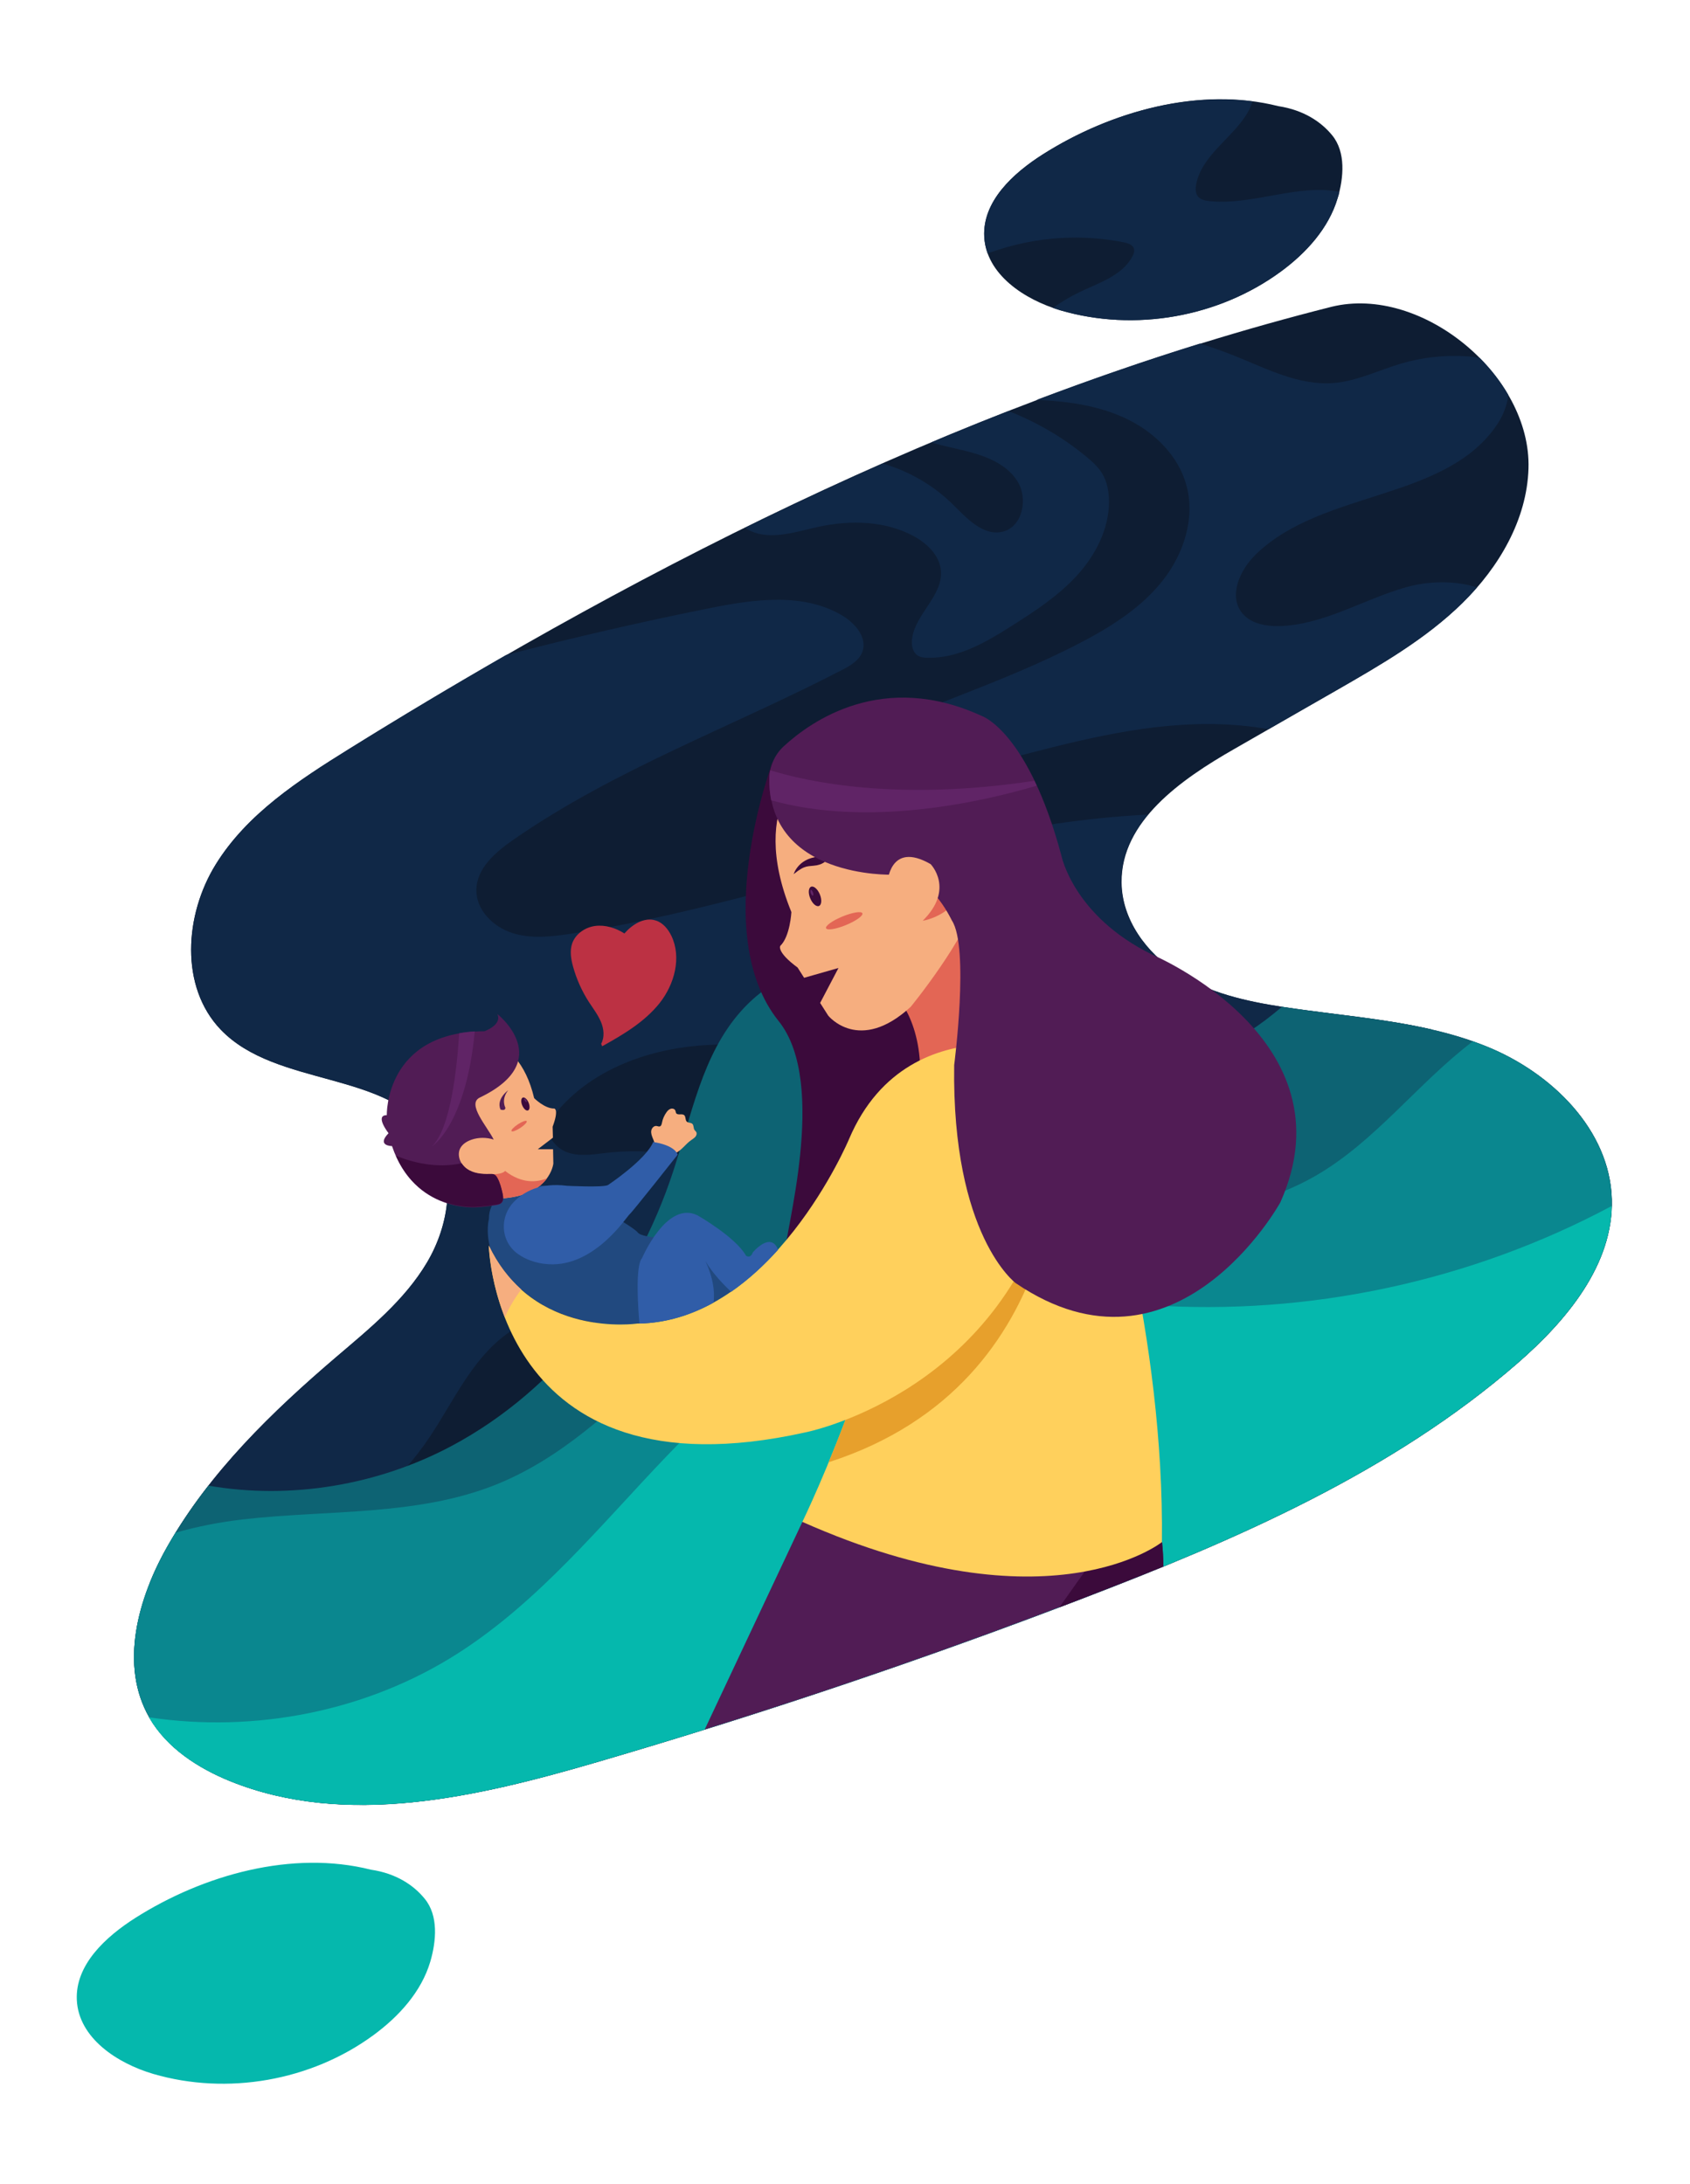 <svg width="1170" height="1512" viewBox="0 0 1170 1512" fill="none" xmlns="http://www.w3.org/2000/svg">
<path d="M921.888 212.389C679.788 273.489 453.788 386.989 241.688 518.589C206.788 540.289 170.988 563.589 149.388 598.489C127.688 633.389 124.388 683.189 152.788 712.889C191.588 753.389 269.288 740.689 299.688 787.789C316.188 813.289 311.088 848.089 295.588 874.189C280.088 900.289 255.888 919.889 232.788 939.589C188.188 977.689 145.388 1019.19 116.288 1070.09C95.388 1106.49 82.488 1153.09 103.488 1189.39C115.588 1210.29 137.088 1224.19 159.488 1233.29C239.588 1265.59 330.288 1244.29 413.188 1220.09C526.488 1186.99 638.488 1149.29 748.688 1107.09C856.088 1065.99 963.888 1019.29 1050.69 943.789C1084.69 914.189 1117.09 875.489 1115.89 830.389C1114.59 782.189 1074.09 742.789 1029.49 724.689C984.888 706.589 935.588 704.589 887.988 697.189C862.688 693.289 836.988 687.489 815.388 673.689C793.788 659.889 776.688 636.689 776.488 610.989C776.088 568.689 817.588 539.689 854.288 518.689C877.888 505.089 901.588 491.589 925.188 477.989C955.988 460.289 987.088 442.389 1012.39 417.589C1037.69 392.789 1057.09 359.889 1058.19 324.389C1060.19 260.089 984.388 197.089 921.888 212.389Z" fill="#0E1D33"/>
<path d="M763.088 327.889C760.288 323.289 756.188 319.589 752.088 316.189C735.988 302.889 717.688 292.189 698.188 284.589C680.288 291.589 662.488 298.789 644.688 306.289C652.688 308.789 661.088 310.289 669.188 312.389C682.788 315.789 697.088 321.389 704.488 333.389C711.888 345.289 707.888 364.689 694.288 368.089C680.788 371.489 669.288 358.789 659.388 348.989C645.988 335.789 629.088 326.189 611.088 320.889C578.988 335.089 547.088 349.989 515.588 365.489C519.588 367.989 524.088 369.589 528.688 370.189C541.588 371.789 554.288 367.389 566.888 364.689C588.888 359.989 612.888 360.489 632.688 371.289C641.888 376.289 650.488 384.589 651.388 394.989C652.988 412.389 633.588 425.089 631.388 442.389C630.888 446.689 631.788 451.589 635.388 453.889C637.288 455.089 639.688 455.389 641.888 455.389C663.088 456.089 682.588 444.689 700.488 433.289C716.488 423.189 732.588 412.589 745.388 398.689C758.188 384.689 767.588 366.789 767.788 347.789C767.788 340.789 766.588 333.689 763.088 327.889Z" fill="#102847"/>
<path d="M872.088 503.889C874.088 504.189 876.088 504.489 878.088 504.889C893.788 495.889 909.388 486.889 925.088 477.989C955.888 460.289 986.988 442.389 1012.29 417.589C1015.79 414.089 1019.29 410.489 1022.49 406.689C1007.19 401.789 988.888 402.189 973.388 406.589C943.788 414.989 916.388 432.689 885.588 433.489C876.088 433.689 865.688 431.689 859.788 424.289C850.288 412.189 858.588 394.189 869.688 383.589C915.888 338.889 1001.09 347.089 1036.69 293.589C1040.59 287.689 1043.49 280.489 1044.19 273.389C1038.89 264.189 1032.19 255.589 1024.49 247.889C1021.49 247.289 1018.49 246.889 1015.49 246.689C1000.09 245.689 984.588 247.389 969.788 251.789C954.288 256.389 939.388 263.889 923.288 265.189C899.588 267.089 877.288 255.489 855.288 246.589C847.288 243.389 838.988 240.389 830.688 237.889C792.588 249.689 754.888 262.789 717.588 276.889C718.588 276.889 719.588 276.989 720.588 276.989C741.388 278.089 762.388 281.289 780.988 290.489C799.588 299.689 815.688 315.589 821.288 335.689C827.688 358.589 819.488 383.689 804.688 402.289C789.888 420.889 769.288 433.889 748.188 444.889C692.888 473.789 632.288 491.289 575.988 518.489C567.188 522.789 556.988 530.389 559.688 539.789C562.388 549.089 574.888 550.389 584.488 549.289C681.688 539.189 775.588 489.489 872.088 503.889Z" fill="#102847"/>
<path d="M858.688 770.589C907.988 766.989 958.188 749.289 991.388 712.789C957.588 704.989 922.288 702.389 887.788 697.089C862.488 693.189 836.788 687.389 815.188 673.589C793.588 659.789 776.488 636.589 776.288 610.889C776.088 592.989 783.388 577.589 794.688 563.989C751.888 566.089 708.988 572.889 667.188 582.089C576.288 601.989 487.688 632.289 395.788 646.389C382.088 648.489 367.888 650.189 354.688 645.989C341.488 641.789 329.688 630.089 329.788 616.289C329.888 601.289 342.988 589.989 355.288 581.489C425.388 532.689 506.788 503.289 582.688 463.989C588.588 460.989 594.888 457.289 597.088 451.089C600.388 441.689 592.488 432.089 584.088 426.789C556.788 409.789 521.688 414.889 490.188 421.289C443.288 430.689 396.688 441.489 350.388 453.489C313.788 474.489 277.488 496.189 241.688 518.489C206.788 540.189 170.988 563.489 149.388 598.389C127.788 633.289 124.388 683.089 152.788 712.789C191.588 753.289 269.288 740.589 299.688 787.689C316.188 813.189 311.088 847.989 295.588 874.089C280.088 900.189 255.888 919.789 232.788 939.489C188.188 977.589 145.388 1019.09 116.288 1069.99C111.588 1078.19 107.288 1086.89 103.688 1095.89C179.188 1096.09 254.988 1058.19 297.288 995.189C313.688 970.789 325.988 942.389 349.488 924.589C395.088 890.089 463.688 908.489 513.088 879.689C520.088 875.589 526.988 870.089 529.688 862.389C532.888 853.389 529.588 843.289 524.488 835.089C503.688 801.789 458.188 793.689 419.188 798.289C410.488 799.289 401.488 800.789 393.188 797.989C384.888 795.189 377.788 786.489 380.288 778.089C381.088 775.189 382.988 772.789 384.888 770.489C408.688 741.389 446.688 726.989 484.188 723.889C521.588 720.789 559.088 727.689 595.988 734.589C633.988 741.689 672.088 748.789 710.088 755.889C758.988 765.089 808.888 774.289 858.688 770.589Z" fill="#102847"/>
<path d="M1029.39 724.589C984.688 706.489 935.488 704.489 887.888 697.089C887.788 697.089 887.688 697.089 887.588 696.989C857.888 722.489 821.488 741.689 783.688 735.489C748.388 729.589 720.788 702.989 689.788 684.989C634.388 652.889 555.688 652.189 513.088 699.989C486.088 730.189 478.688 772.389 466.088 810.889C440.088 890.189 386.388 961.689 312.888 1000.99C261.788 1028.29 201.088 1038.49 144.288 1028.59C133.988 1041.69 124.588 1055.49 116.288 1069.99C95.388 1106.39 82.488 1152.99 103.488 1189.29C115.588 1210.19 137.088 1224.09 159.488 1233.19C239.588 1265.49 330.288 1244.19 413.188 1219.99C526.488 1186.89 638.488 1149.19 748.688 1106.99C856.088 1065.89 963.888 1019.19 1050.69 943.689C1084.69 914.089 1117.09 875.389 1115.89 830.289C1114.49 782.189 1074.09 742.689 1029.39 724.589Z" fill="#0D6373"/>
<path d="M1115.79 830.389C1114.49 782.189 1073.99 742.789 1029.39 724.689C1026.19 723.389 1022.89 722.189 1019.69 720.989C981.288 750.089 951.788 790.789 909.888 814.589C810.488 870.989 679.488 815.089 573.588 857.989C484.688 893.989 432.588 991.989 343.588 1027.79C288.588 1049.89 226.988 1045.19 167.988 1051.99C152.588 1053.79 136.788 1056.79 121.488 1061.19C119.688 1064.09 117.988 1066.99 116.288 1069.99C95.388 1106.39 82.488 1152.99 103.488 1189.29C115.588 1210.19 137.088 1224.09 159.488 1233.19C239.588 1265.49 330.288 1244.19 413.188 1219.99C526.488 1186.89 638.488 1149.19 748.688 1106.99C856.088 1065.89 963.888 1019.19 1050.69 943.689C1084.59 914.189 1116.99 875.389 1115.79 830.389Z" fill="#0A878F"/>
<path d="M413.088 1219.99C526.388 1186.89 638.388 1149.19 748.588 1106.99C855.988 1065.89 963.788 1019.19 1050.59 943.689C1083.39 915.089 1114.69 878.089 1115.79 834.989C1018.29 887.089 905.988 911.189 795.588 903.589C739.188 899.689 681.988 887.789 626.688 899.789C561.588 913.989 508.088 959.589 461.988 1007.69C415.888 1055.79 373.288 1108.69 317.188 1144.59C254.488 1184.79 176.688 1200.09 103.088 1188.99C103.188 1189.09 103.188 1189.19 103.288 1189.29C115.388 1210.19 136.888 1224.09 159.288 1233.19C239.488 1265.59 330.188 1244.19 413.088 1219.99ZM256.788 1294.49C202.488 1280.79 140.988 1297.89 93.688 1327.89C73.088 1340.99 51.988 1360.39 53.188 1384.79C54.488 1410.99 80.988 1428.49 106.088 1435.89C157.388 1450.89 215.388 1440.69 258.488 1409.09C276.088 1396.19 291.688 1379.09 297.888 1358.19C302.088 1343.89 303.588 1326.29 294.088 1314.69C286.588 1305.39 274.488 1297.09 256.788 1294.49Z" fill="#05B8AD"/>
<path d="M884.988 73.489C830.688 59.789 769.188 76.889 721.888 106.889C701.288 119.989 680.188 139.389 681.388 163.789C682.688 189.989 709.188 207.489 734.288 214.889C785.588 229.889 843.588 219.689 886.688 188.089C904.288 175.189 919.888 158.089 926.088 137.189C930.288 122.889 931.788 105.289 922.288 93.689C914.788 84.489 902.688 76.189 884.988 73.489Z" fill="#0E1D33"/>
<path d="M927.288 132.789C897.988 127.189 867.588 142.189 837.588 139.289C834.588 138.989 831.288 138.389 829.388 136.089C827.488 133.689 827.588 130.289 828.188 127.189C832.188 108.089 851.388 96.689 862.188 80.489C864.288 77.289 866.088 73.889 866.988 70.189C817.388 63.789 763.988 80.189 721.888 106.989C701.288 120.089 680.188 139.489 681.388 163.889C681.588 167.889 682.388 171.689 683.688 175.289C685.888 174.689 688.088 173.989 690.088 173.289C718.288 163.889 748.888 161.989 778.088 167.789C780.888 168.389 784.188 169.389 784.988 172.089C785.588 173.889 784.888 175.789 783.988 177.489C776.988 190.789 760.888 195.789 747.288 202.289C740.888 205.389 734.788 208.989 728.988 213.189C730.688 213.789 732.488 214.389 734.188 214.889C785.488 229.889 843.488 219.689 886.588 188.089C904.188 175.189 919.788 158.089 925.988 137.189C926.588 135.689 926.988 134.189 927.288 132.789Z" fill="#102847"/>
<path d="M748.588 1106.99C767.588 1099.69 786.488 1092.29 805.388 1084.59C805.388 1079.09 805.088 1073.49 804.488 1067.69L624.488 1017.09L555.488 1053.69L487.888 1197.39C575.688 1170.09 662.688 1139.89 748.588 1106.99Z" fill="#511C55"/>
<path d="M748.588 1106.99C767.588 1099.69 786.488 1092.29 805.388 1084.59C805.388 1079.09 805.088 1073.49 804.488 1067.69L780.588 1060.99L764.788 1068.49L733.388 1112.89C738.388 1110.89 743.488 1108.99 748.588 1106.99Z" fill="#3B0A3B"/>
<path d="M441.188 916.389C468.488 916.189 492.388 905.189 512.588 889.589L466.488 857.689C466.488 857.689 444.288 857.289 441.488 853.289C438.688 849.289 393.488 822.389 377.788 820.989C377.788 820.989 338.288 818.289 338.488 843.989C338.488 843.989 336.088 852.589 339.488 864.389C370.688 926.789 441.188 916.389 441.188 916.389Z" fill="#21497F"/>
<path d="M453.288 793.189C453.388 791.389 452.588 789.689 451.888 787.989C451.188 786.289 450.588 784.489 450.888 782.789C451.188 780.989 452.788 779.289 454.588 779.589C455.288 779.689 456.088 780.089 456.788 779.889C457.788 779.589 458.088 778.389 458.288 777.289C458.788 774.689 459.888 772.189 461.488 769.989C462.188 768.989 463.088 768.089 464.288 767.689C465.488 767.289 466.988 767.689 467.488 768.789C467.788 769.389 467.788 770.089 468.088 770.689C469.188 772.389 472.188 770.789 473.688 772.089C474.888 773.189 474.288 775.289 475.388 776.489C476.388 777.589 478.388 777.089 479.388 778.189C480.388 779.189 479.988 781.089 480.788 782.289C481.088 782.789 481.588 783.189 481.988 783.689C482.588 784.789 482.188 786.189 481.388 787.089C480.588 787.989 479.488 788.689 478.488 789.389C474.588 792.089 471.888 796.489 467.588 798.389C463.088 800.289 457.288 798.789 454.388 794.789" fill="#F6AE7F"/>
<path d="M534.688 528.189C534.688 528.189 490.288 646.289 539.088 706.989C573.988 750.389 542.388 856.389 543.288 869.189C544.188 881.989 605.688 913.989 637.688 891.189C669.688 868.389 732.488 818.589 732.488 818.589L660.288 573.389L534.688 528.189Z" fill="#3B0A3B"/>
<path d="M372.288 795.689L382.788 787.689L382.588 780.089C387.088 768.089 383.788 767.489 383.788 767.489C377.088 767.689 369.788 760.289 369.788 760.289C357.888 709.889 319.088 718.889 319.088 718.889C241.288 745.989 287.488 815.989 287.488 815.989C303.488 826.189 346.288 829.789 346.288 829.789C380.888 828.089 383.088 805.589 383.088 805.589L382.888 795.689H372.288Z" fill="#F6AE7F"/>
<path d="M346.388 829.789C364.888 828.889 374.188 821.989 378.788 815.789C371.888 818.589 361.288 819.789 349.688 810.689C349.688 810.689 347.888 813.489 339.088 812.889L333.488 828.289C341.088 829.289 346.388 829.789 346.388 829.789ZM618.888 687.689C618.888 687.689 639.988 706.989 636.788 751.889L698.188 742.289C698.188 742.289 686.288 654.089 655.988 637.489L618.888 687.689Z" fill="#E36655"/>
<path d="M555.488 1053.69C555.488 1053.69 629.488 901.689 626.488 795.689C626.488 795.689 639.888 709.089 728.988 727.389C739.088 729.489 747.288 736.689 750.488 746.389C765.088 790.289 806.088 926.289 804.388 1067.69C804.488 1067.69 726.488 1129.69 555.488 1053.69Z" fill="#FFD05C"/>
<path d="M732.688 774.689L621.188 857.989C611.188 914.989 589.488 974.189 573.688 1012.39C746.388 956.789 732.688 774.689 732.688 774.689Z" fill="#E7A02C"/>
<path d="M562.488 526.889C562.488 526.889 516.488 554.489 547.888 631.489C547.888 631.489 546.988 648.389 540.188 654.889C540.188 654.889 537.388 658.989 552.188 669.889L556.688 676.989L580.488 670.189L567.788 694.389L573.388 703.189C573.388 703.189 594.788 729.889 630.488 697.089C630.488 697.089 669.688 649.289 676.788 619.889C676.788 619.789 662.588 483.089 562.488 526.889Z" fill="#F6AE7F"/>
<path d="M549.488 605.189C549.488 605.189 552.888 592.889 569.788 592.989C571.788 592.989 572.588 595.489 571.088 596.689C569.788 597.689 567.988 598.589 565.488 599.089C558.988 600.189 557.788 598.489 549.488 605.189Z" fill="#3B0A3B"/>
<path d="M566.996 627.259C568.835 626.502 569.099 622.908 567.586 619.231C566.073 615.553 563.356 613.185 561.518 613.942C559.679 614.698 559.415 618.293 560.928 621.97C562.441 625.647 565.158 628.015 566.996 627.259Z" fill="#3B0A3B"/>
<path d="M365.574 768.809C366.8 768.305 366.976 765.909 365.967 763.457C364.959 761.005 363.148 759.427 361.922 759.931C360.696 760.435 360.52 762.832 361.528 765.283C362.537 767.735 364.348 769.313 365.574 768.809Z" fill="#3B0A3B"/>
<path d="M585.683 640.464C592.629 637.606 597.715 633.965 597.043 632.33C596.371 630.696 590.195 631.687 583.248 634.545C576.302 637.403 571.216 641.044 571.888 642.679C572.561 644.313 578.737 643.322 585.683 640.464Z" fill="#E36655"/>
<path d="M360.201 780.936C363.108 779.023 365.094 776.911 364.639 776.219C364.184 775.527 361.458 776.517 358.552 778.43C355.646 780.343 353.659 782.455 354.114 783.147C354.57 783.839 357.295 782.849 360.201 780.936Z" fill="#E36655"/>
<path d="M730.788 764.289C725.988 738.889 702.588 721.389 676.788 723.389C649.988 725.489 609.388 737.689 587.788 788.689C587.788 788.689 534.488 915.689 441.088 916.389C441.088 916.389 369.088 927.089 338.388 862.389C338.388 862.389 342.388 1039.69 557.688 991.689C557.688 991.689 686.988 966.389 726.988 829.689C727.188 829.689 736.588 794.789 730.788 764.289Z" fill="#FFD05C"/>
<path d="M338.488 862.389C338.488 862.389 338.988 885.089 349.488 911.989C352.688 904.789 356.788 898.189 360.888 892.789C352.388 885.089 344.588 875.289 338.488 862.389Z" fill="#F6AE7F"/>
<path d="M351.788 754.889C351.788 754.889 343.388 760.789 346.488 768.189C346.488 768.189 349.888 769.489 349.888 766.889C349.788 766.789 346.788 761.189 351.788 754.889Z" fill="#511C55"/>
<path d="M638.788 637.489C638.788 637.489 651.288 635.789 660.988 625.089L653.288 605.189L638.788 637.489Z" fill="#E36655"/>
<path d="M617.388 605.589C617.388 605.589 531.888 608.189 532.688 538.889C532.788 530.589 536.288 522.589 542.388 516.889C561.488 499.189 611.288 463.989 680.088 495.889C680.088 495.889 711.888 506.989 734.788 592.289C734.788 592.289 742.988 634.189 797.788 660.989C797.788 660.989 936.888 719.589 886.388 832.489C886.388 832.489 814.088 963.789 703.188 888.389C703.188 888.389 658.888 855.589 660.588 737.389C660.588 737.389 671.188 655.989 658.988 637.289C658.788 637.289 643.088 601.789 617.388 605.589Z" fill="#511C55"/>
<path d="M614.288 611.889C614.288 611.889 615.488 581.689 644.288 598.289C644.288 598.289 661.188 615.489 638.788 637.489L614.288 611.889Z" fill="#F6AE7F"/>
<path d="M355.688 832.189C362.388 825.289 373.788 818.589 392.488 820.989C392.488 820.989 417.488 822.289 420.888 820.489C420.888 820.489 447.188 802.989 452.188 790.689C452.188 790.689 466.488 792.389 469.188 799.389C469.188 799.389 437.888 839.089 435.888 840.689C433.888 842.289 410.288 879.589 376.588 874.989C376.588 874.989 365.888 874.089 357.388 867.289C346.488 858.589 345.988 842.289 355.688 832.189Z" fill="#305DA8"/>
<path d="M332.188 759.889C322.988 764.289 337.188 779.789 341.788 788.989C336.788 787.389 331.288 787.389 326.388 789.089C323.288 790.189 320.288 791.989 318.688 794.889C316.088 799.789 318.688 806.189 323.188 809.389C327.688 812.589 333.488 813.189 338.988 812.989C340.088 812.989 341.288 812.889 342.288 813.389C343.288 813.889 343.888 814.789 344.388 815.789C346.188 818.989 346.988 822.689 347.888 826.289C348.388 828.589 348.788 831.389 347.088 832.989C346.088 833.889 344.688 834.189 343.388 834.389C338.988 835.089 334.588 835.589 330.188 835.889C330.188 835.889 287.088 839.989 271.388 793.489C271.388 793.489 260.388 793.489 268.988 784.589C268.988 784.589 259.188 772.089 267.788 772.089C267.788 772.089 266.288 714.289 335.388 713.989C335.388 713.989 347.888 709.589 344.288 702.089C344.388 701.989 385.288 734.389 332.188 759.889Z" fill="#511C55"/>
<path d="M347.888 826.089C347.088 822.489 346.188 818.889 344.388 815.589C343.888 814.689 343.188 813.689 342.288 813.189C341.288 812.689 340.088 812.789 338.988 812.789C333.488 812.989 327.688 812.389 323.188 809.189C321.788 808.189 320.588 806.889 319.588 805.389C302.188 809.189 285.488 804.789 274.088 800.189C291.488 839.289 330.188 835.589 330.188 835.589C334.588 835.289 338.988 834.789 343.388 834.089C344.688 833.889 346.188 833.589 347.088 832.689C348.788 831.189 348.388 828.389 347.888 826.089Z" fill="#3B0A3B"/>
<path d="M416.188 722.689C418.688 718.089 418.088 712.289 415.988 707.389C413.888 702.489 410.688 698.289 407.788 693.889C402.888 686.289 399.088 677.889 396.688 669.089C395.288 663.889 394.388 658.389 396.088 653.289C398.388 646.589 405.088 641.989 412.088 641.089C419.088 640.189 426.288 642.489 432.288 646.289C437.688 640.089 445.988 634.789 453.888 637.289C458.888 638.789 462.488 643.189 464.788 647.889C471.988 662.889 466.988 681.489 456.588 694.589C446.188 707.589 431.488 716.289 416.888 724.389" fill="#BC3143"/>
<path d="M493.988 901.889C495.488 889.889 490.888 878.389 488.288 872.989C493.388 881.789 501.588 890.089 506.188 894.389C518.288 885.989 529.188 875.889 538.688 865.289C533.588 852.189 521.188 867.089 521.188 867.089C519.488 871.789 516.488 869.389 516.488 869.389C509.188 856.389 482.788 841.389 482.788 841.389C461.488 831.089 444.488 871.089 444.488 871.089C439.588 876.289 441.888 907.989 442.688 916.389C461.388 915.889 478.588 910.389 493.988 901.889Z" fill="#305DA8"/>
<path d="M717.688 543.989C717.188 542.789 716.588 541.689 716.088 540.589C621.188 554.989 559.088 541.289 533.188 533.289C532.788 535.189 532.588 537.089 532.588 538.989C532.488 544.489 532.988 549.489 533.888 554.089C601.388 572.989 679.488 555.289 717.688 543.989ZM328.688 714.089C324.888 714.289 321.188 714.789 317.888 715.389C316.388 739.589 311.988 781.189 299.088 793.689C299.088 793.689 322.588 778.989 328.688 714.089Z" fill="#602466"/>
<path d="M562.774 620.074C563.189 619.922 563.202 618.916 562.804 617.827C562.406 616.738 561.747 615.978 561.332 616.129C560.917 616.281 560.903 617.287 561.301 618.376C561.7 619.466 562.359 620.226 562.774 620.074Z" fill="#602466"/>
<path d="M364.588 763.073C364.822 762.925 364.651 762.238 364.207 761.538C363.763 760.839 363.215 760.392 362.981 760.54C362.748 760.688 362.919 761.375 363.363 762.074C363.807 762.774 364.355 763.221 364.588 763.073Z" fill="#602466"/>
</svg>
